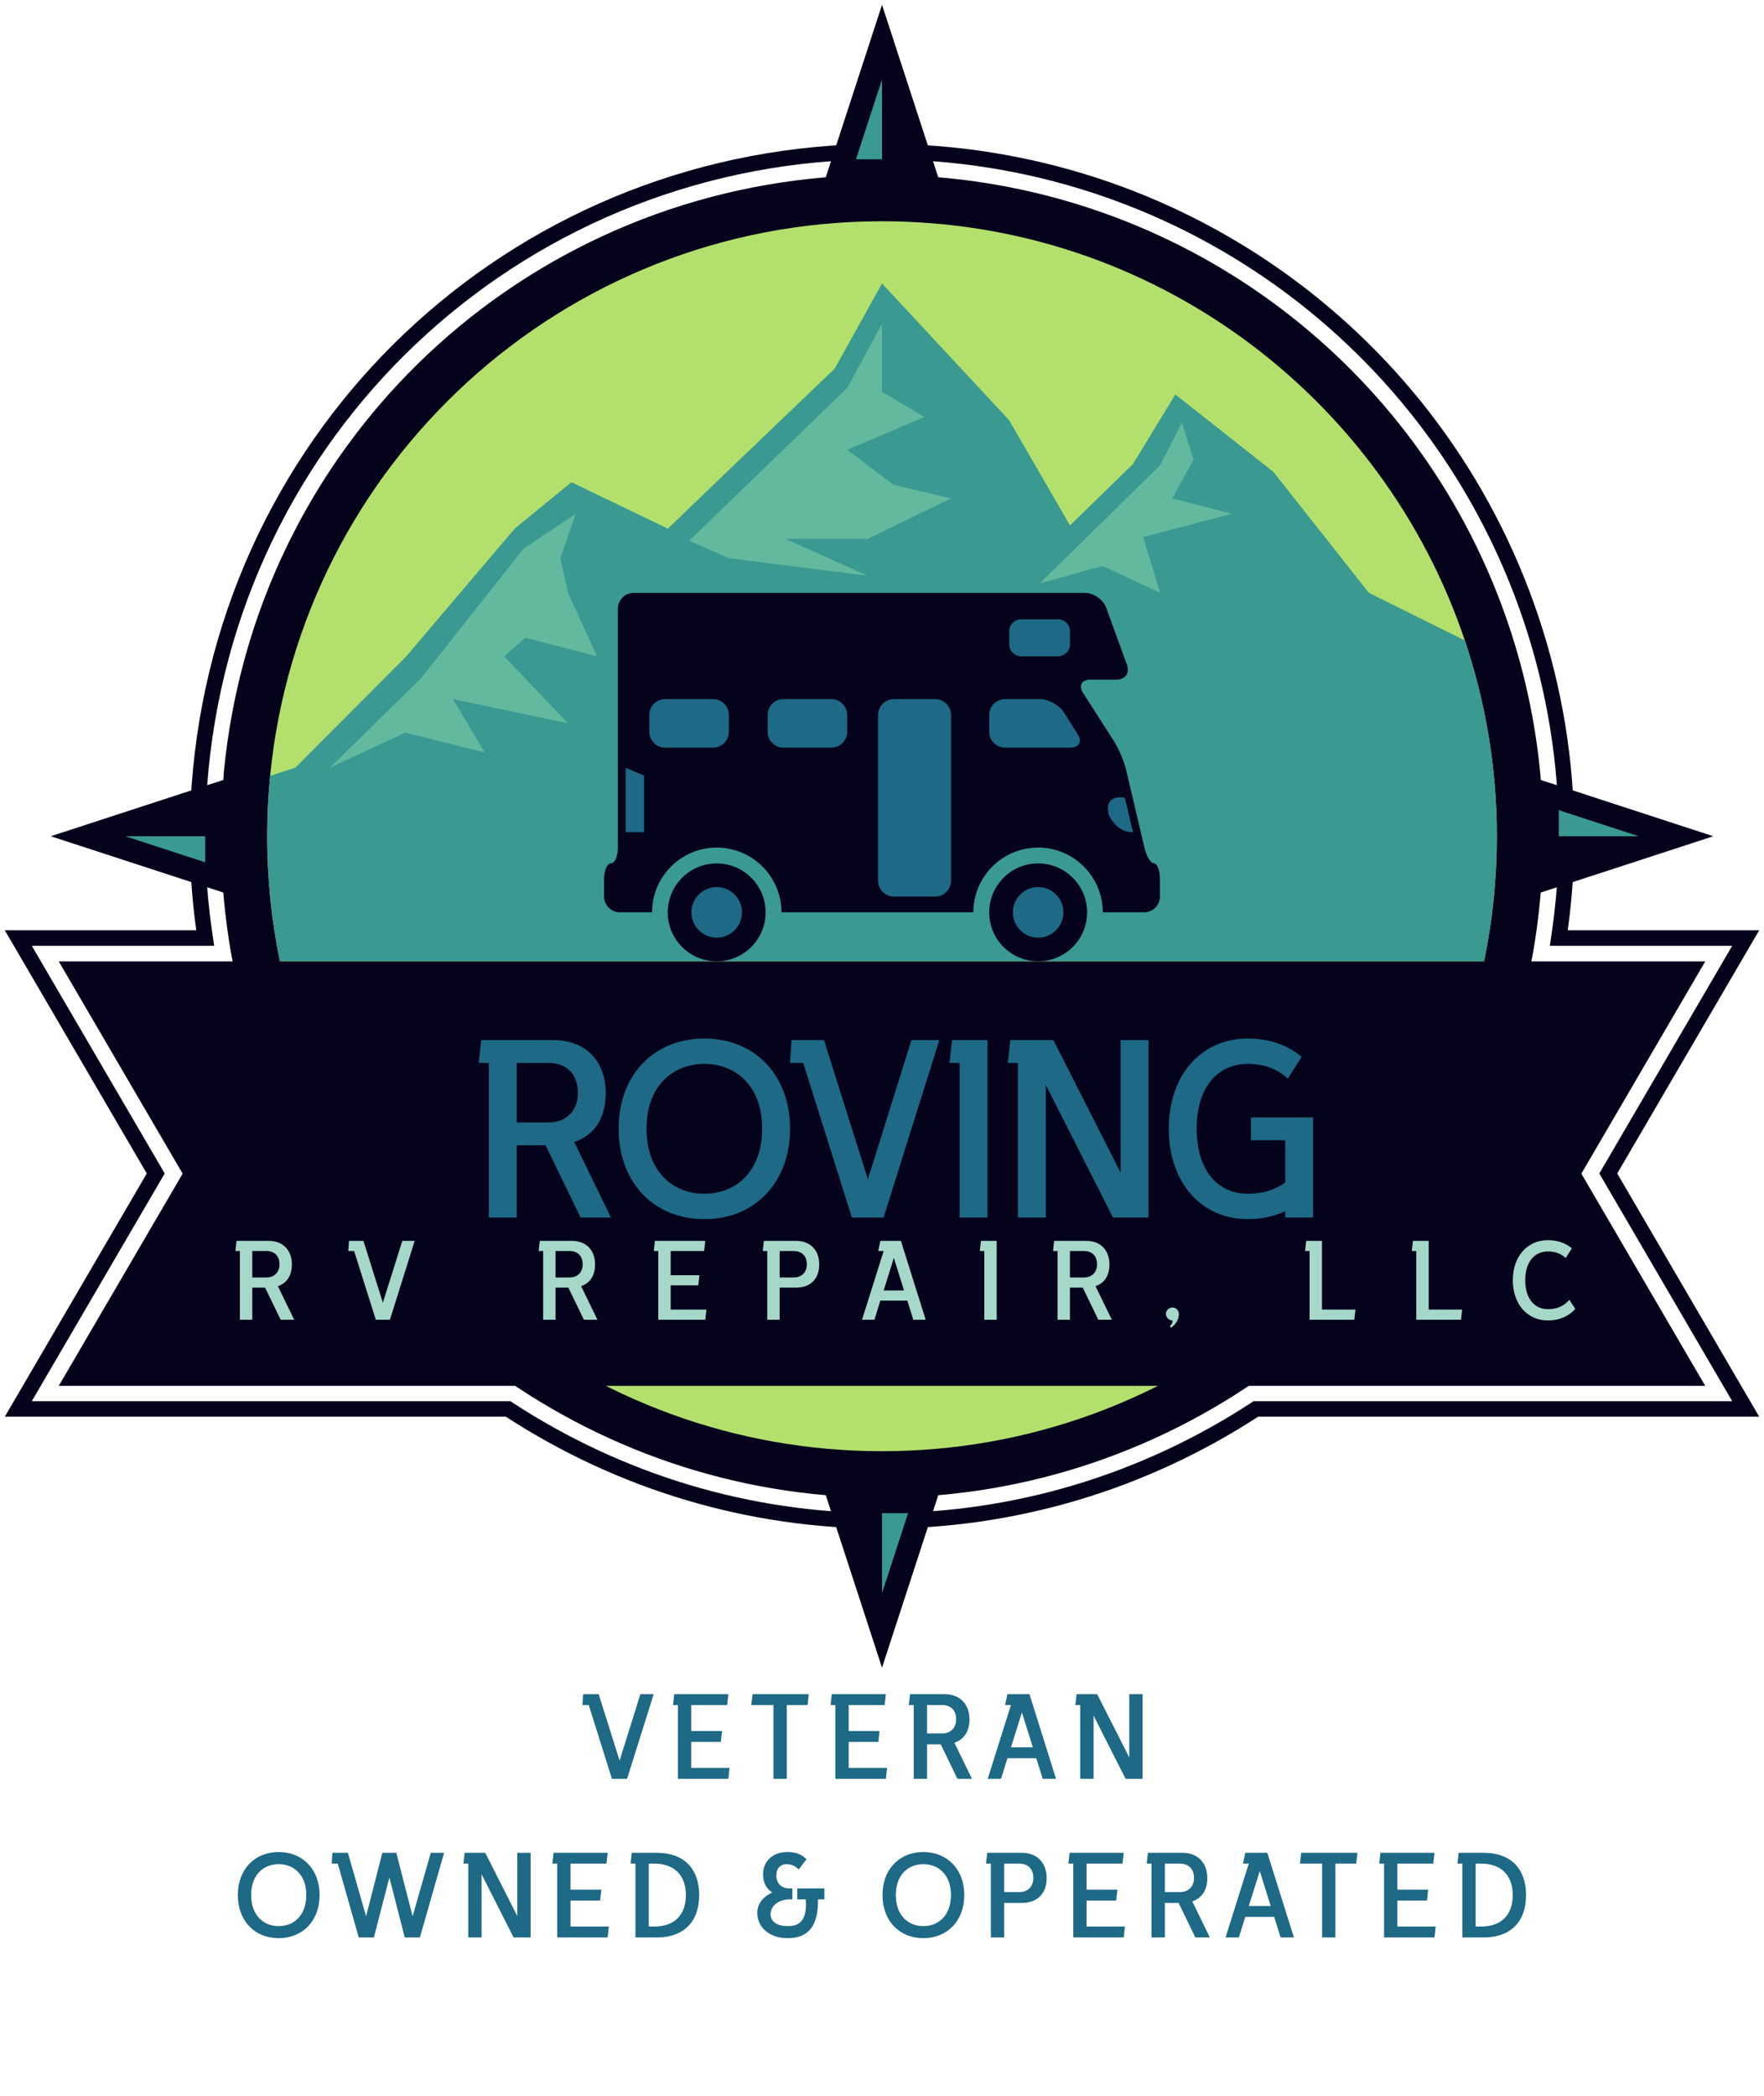 <?xml version="1.0" encoding="UTF-8" standalone="no" ?>
<!DOCTYPE svg PUBLIC "-//W3C//DTD SVG 1.1//EN" "http://www.w3.org/Graphics/SVG/1.1/DTD/svg11.dtd">
<svg xmlns="http://www.w3.org/2000/svg" xmlns:xlink="http://www.w3.org/1999/xlink" version="1.1" width="1683.47" height="2000" viewBox="0 0 1683.47 2000" xml:space="preserve">
<desc>Created with Fabric.js 5.3.0</desc>
<defs>
</defs>
<g transform="matrix(1 0 0 1 841.735 1000)" id="background-logo"  >
<rect style="stroke: none; stroke-width: 0; stroke-dasharray: none; stroke-linecap: butt; stroke-dashoffset: 0; stroke-linejoin: miter; stroke-miterlimit: 4; fill: rgb(255,255,255); fill-opacity: 0; fill-rule: nonzero; opacity: 1;"  paint-order="stroke"  x="-2184.232" y="-1747.385" rx="0" ry="0" width="4368.463" height="3494.771" />
</g>
<g transform="matrix(8.646 0 0 8.646 841.735 797.926)" id="logo-logo"  >
<g style=""  paint-order="stroke"   >
		<g transform="matrix(0.971 0 0 0.971 0 -0.001)"  >
<path style="stroke: none; stroke-width: 1; stroke-dasharray: none; stroke-linecap: butt; stroke-dashoffset: 0; stroke-linejoin: miter; stroke-miterlimit: 4; fill: rgb(5,3,28); fill-rule: nonzero; opacity: 1;"  paint-order="stroke"  transform=" translate(-162.5, -129.999)" d="M 162.502 208.694 C 147.332 208.694 132.551 204.296 119.734 195.971 L 62.784 195.971 L 78.922 168.33 L 62.784 140.691 L 84.546 140.691 C 84.055 137.121 83.806 133.529 83.806 130 C 83.806 127.481 83.933 124.892 84.185 122.304 C 88.115 81.828 121.783 51.304 162.502 51.304 C 196.353 51.304 226.333 72.867 237.102 104.96 C 239.819 113.051 241.196 121.476 241.196 130 C 241.196 133.523 240.947 137.114 240.454 140.691 L 262.216 140.691 L 246.079 168.33 L 262.216 195.971 L 205.261 195.971 C 192.445 204.296 177.668 208.694 162.502 208.694 z M 65.852 194.211 L 120.259 194.211 L 120.478 194.355 C 133.057 202.584 147.588 206.934 162.502 206.934 C 177.41 206.934 191.94 202.584 204.518 194.355 L 204.735 194.211 L 259.148 194.211 L 244.041 168.33 L 259.148 142.451 L 238.415 142.451 L 238.567 141.439 C 239.144 137.616 239.437 133.767 239.437 130 C 239.437 121.667 238.09 113.431 235.435 105.521 C 224.905 74.145 195.597 53.064 162.502 53.064 C 122.694 53.064 89.778 82.904 85.937 122.475 C 85.69 125.006 85.565 127.538 85.565 130 C 85.565 133.775 85.857 137.624 86.433 141.439 L 86.585 142.451 L 65.852 142.451 L 80.961 168.33 L 65.852 194.211 z" stroke-linecap="round" />
</g>
		<g transform="matrix(0.971 0 0 0.971 0.002 0)"  >
<path style="stroke: none; stroke-width: 1; stroke-dasharray: none; stroke-linecap: butt; stroke-dashoffset: 0; stroke-linejoin: miter; stroke-miterlimit: 4; fill: rgb(5,3,28); fill-rule: nonzero; opacity: 1;"  paint-order="stroke"  transform=" translate(-162.502, -130)" d="M 257.002 130 L 237.398 123.607 C 236.891 117.654 235.678 111.781 233.765 106.08 C 224.161 77.459 198.562 57.612 168.894 55.101 L 162.502 35.5 L 156.109 55.104 C 120.134 58.098 91.234 86.123 87.688 122.646 C 87.657 122.965 87.646 123.284 87.618 123.604 L 68.002 130 L 87.619 136.396 C 87.872 139.384 88.28 142.355 88.884 145.279 C 95.618 177.883 123.351 202.084 156.109 204.896 L 162.502 224.5 L 168.895 204.896 C 201.643 202.083 229.375 177.882 236.115 145.28 C 236.721 142.356 237.129 139.385 237.383 136.397 L 257.002 130 z" stroke-linecap="round" />
</g>
		<g transform="matrix(0.971 0 0 0.971 -1.438 -79.117)"  >
<polygon style="stroke: none; stroke-width: 1; stroke-dasharray: none; stroke-linecap: butt; stroke-dashoffset: 0; stroke-linejoin: miter; stroke-miterlimit: 4; fill: rgb(58,153,144); fill-rule: nonzero; opacity: 1;"  paint-order="stroke"  points="-1.482,4.542 1.482,4.542 1.482,-4.542 " />
</g>
		<g transform="matrix(0.971 0 0 0.971 -79.116 1.439)"  >
<polygon style="stroke: none; stroke-width: 1; stroke-dasharray: none; stroke-linecap: butt; stroke-dashoffset: 0; stroke-linejoin: miter; stroke-miterlimit: 4; fill: rgb(58,153,144); fill-rule: nonzero; opacity: 1;"  paint-order="stroke"  points="4.543,1.481 4.543,-1.481 -4.543,-1.481 " />
</g>
		<g transform="matrix(0.971 0 0 0.971 1.441 79.118)"  >
<polygon style="stroke: none; stroke-width: 1; stroke-dasharray: none; stroke-linecap: butt; stroke-dashoffset: 0; stroke-linejoin: miter; stroke-miterlimit: 4; fill: rgb(58,153,144); fill-rule: nonzero; opacity: 1;"  paint-order="stroke"  points="1.481,-4.543 -1.481,-4.543 -1.481,4.543 " />
</g>
		<g transform="matrix(0.971 0 0 0.971 79.119 -1.44)"  >
<polygon style="stroke: none; stroke-width: 1; stroke-dasharray: none; stroke-linecap: butt; stroke-dashoffset: 0; stroke-linejoin: miter; stroke-miterlimit: 4; fill: rgb(58,153,144); fill-rule: nonzero; opacity: 1;"  paint-order="stroke"  points="-4.543,-1.482 -4.543,1.482 4.543,1.482 " />
</g>
		<g transform="matrix(0.971 0 0 0.971 0.001 -0.001)"  >
<path style="stroke: none; stroke-width: 1; stroke-dasharray: none; stroke-linecap: butt; stroke-dashoffset: 0; stroke-linejoin: miter; stroke-miterlimit: 4; fill: rgb(179,224,109); fill-rule: nonzero; opacity: 1;"  paint-order="stroke"  transform=" translate(-162.501, -129.999)" d="M 228.76 107.76 C 219.464 80.061 193.305 60.104 162.502 60.104 C 126.198 60.104 96.381 87.758 92.944 123.157 C 92.725 125.409 92.606 127.69 92.606 130 C 92.606 134.869 93.107 139.621 94.056 144.211 C 100.62 175.993 128.759 199.894 162.502 199.894 C 196.208 199.894 224.373 175.993 230.944 144.211 C 231.894 139.621 232.396 134.869 232.396 130 C 232.396 122.221 231.104 114.749 228.76 107.76 z" stroke-linecap="round" />
</g>
		<g transform="matrix(0.971 0 0 0.971 0.001 -23.609)"  >
<path style="stroke: none; stroke-width: 1; stroke-dasharray: none; stroke-linecap: butt; stroke-dashoffset: 0; stroke-linejoin: miter; stroke-miterlimit: 4; fill: rgb(58,153,144); fill-rule: nonzero; opacity: 1;"  paint-order="stroke"  transform=" translate(-162.501, -105.697)" d="M 232.396 130 C 232.396 122.221 231.104 114.749 228.76 107.76 L 217.847 102.348 L 206.993 88.599 L 195.844 79.798 L 191.022 87.719 L 183.868 94.681 L 176.954 82.732 L 162.502 67.184 L 157.12 76.864 L 145.101 88.373 L 138.154 95.053 L 127.196 89.772 L 120.743 95.053 L 108.422 109.563 L 95.807 122.217 L 92.944 123.157 C 92.725 125.409 92.606 127.69 92.606 130 C 92.606 134.869 93.107 139.621 94.056 144.211 L 230.944 144.211 C 231.894 139.621 232.396 134.869 232.396 130 z" stroke-linecap="round" />
</g>
		<g transform="matrix(0.971 0 0 0.971 -6.837 -42.642)"  >
<polygon style="stroke: none; stroke-width: 1; stroke-dasharray: none; stroke-linecap: butt; stroke-dashoffset: 0; stroke-linejoin: miter; stroke-miterlimit: 4; fill: rgb(99,185,158); fill-rule: nonzero; opacity: 1;"  paint-order="stroke"  points="7.04,-14.302 3.084,-7.041 -14.882,10.341 -10.361,12.322 5.39,14.302 -3.92,10.121 5.39,10.121 14.882,5.526 8.332,3.96 3.084,0 11.853,-3.74 7.04,-6.6 " />
</g>
		<g transform="matrix(0.971 0 0 0.971 -46.194 -21.575)"  >
<polygon style="stroke: none; stroke-width: 1; stroke-dasharray: none; stroke-linecap: butt; stroke-dashoffset: 0; stroke-linejoin: miter; stroke-miterlimit: 4; fill: rgb(99,185,158); fill-rule: nonzero; opacity: 1;"  paint-order="stroke"  points="12.761,-14.425 6.82,-10.465 -4.841,4.277 -15.182,14.425 -6.601,10.437 2.42,12.706 -1.21,6.629 11.881,9.387 4.62,1.772 7.041,-0.335 15.182,1.772 11.881,-5.444 11.001,-9.365 " />
</g>
		<g transform="matrix(0.971 0 0 0.971 28.031 -36.249)"  >
<polygon style="stroke: none; stroke-width: 1; stroke-dasharray: none; stroke-linecap: butt; stroke-dashoffset: 0; stroke-linejoin: miter; stroke-miterlimit: 4; fill: rgb(99,185,158); fill-rule: nonzero; opacity: 1;"  paint-order="stroke"  points="5.224,-9.661 2.741,-4.821 -10.943,8.601 -3.787,6.62 2.741,9.661 0.823,3.32 10.943,0.68 4.123,-1.055 6.543,-5.481 " />
</g>
		<g transform="matrix(0.971 0 0 0.971 -18.247 8.402)"  >
<circle style="stroke: none; stroke-width: 1; stroke-dasharray: none; stroke-linecap: butt; stroke-dashoffset: 0; stroke-linejoin: miter; stroke-miterlimit: 4; fill: rgb(5,3,28); fill-rule: nonzero; opacity: 1;"  paint-order="stroke"  cx="0" cy="0" r="5.562" />
</g>
		<g transform="matrix(0.971 0 0 0.971 17.237 8.402)"  >
<path style="stroke: none; stroke-width: 1; stroke-dasharray: none; stroke-linecap: butt; stroke-dashoffset: 0; stroke-linejoin: miter; stroke-miterlimit: 4; fill: rgb(5,3,28); fill-rule: nonzero; opacity: 1;"  paint-order="stroke"  transform=" translate(-180.243, -138.648)" d="M 185.808 138.648 C 185.808 141.723 183.312 144.211 180.243 144.211 C 177.169 144.211 174.679 141.723 174.679 138.648 C 174.679 135.575 177.169 133.086 180.243 133.086 C 183.312 133.086 185.808 135.575 185.808 138.648 z" stroke-linecap="round" />
</g>
		<g transform="matrix(0.971 0 0 0.971 -18.247 8.401)"  >
<path style="stroke: none; stroke-width: 1; stroke-dasharray: none; stroke-linecap: butt; stroke-dashoffset: 0; stroke-linejoin: miter; stroke-miterlimit: 4; fill: rgb(30,105,133); fill-rule: nonzero; opacity: 1;"  paint-order="stroke"  transform=" translate(-143.717, -138.648)" d="M 143.717 141.522 C 142.132 141.522 140.843 140.233 140.843 138.648 C 140.843 137.064 142.132 135.773 143.717 135.773 C 145.302 135.773 146.591 137.064 146.591 138.648 C 146.591 140.233 145.302 141.522 143.717 141.522 z" stroke-linecap="round" />
</g>
		<g transform="matrix(0.971 0 0 0.971 17.236 8.401)"  >
<path style="stroke: none; stroke-width: 1; stroke-dasharray: none; stroke-linecap: butt; stroke-dashoffset: 0; stroke-linejoin: miter; stroke-miterlimit: 4; fill: rgb(30,105,133); fill-rule: nonzero; opacity: 1;"  paint-order="stroke"  transform=" translate(-180.243, -138.648)" d="M 180.243 141.522 C 178.658 141.522 177.368 140.233 177.368 138.648 C 177.368 137.064 178.658 135.773 180.243 135.773 C 181.827 135.773 183.117 137.064 183.117 138.648 C 183.117 140.233 181.827 141.522 180.243 141.522 z" stroke-linecap="round" />
</g>
		<g transform="matrix(0.971 0 0 0.971 0.001 -9.231)"  >
<path style="stroke: none; stroke-width: 1; stroke-dasharray: none; stroke-linecap: butt; stroke-dashoffset: 0; stroke-linejoin: miter; stroke-miterlimit: 4; fill: rgb(5,3,28); fill-rule: nonzero; opacity: 1;"  paint-order="stroke"  transform=" translate(-162.501, -120.498)" d="M 187.599 138.648 C 187.599 134.593 184.298 131.293 180.243 131.293 C 176.187 131.293 172.886 134.593 172.886 138.648 L 151.072 138.648 C 151.072 134.593 147.773 131.293 143.717 131.293 C 139.66 131.293 136.361 134.593 136.361 138.648 L 132.699 138.648 C 131.712 138.648 130.906 137.842 130.906 136.855 L 130.906 134.877 C 130.906 133.893 131.26 133.086 131.689 133.086 C 132.123 133.086 132.476 132.279 132.476 131.293 L 132.476 104.141 C 132.476 103.154 133.281 102.348 134.269 102.348 L 185.582 102.348 C 186.567 102.348 187.649 103.106 187.986 104.033 L 190.347 110.522 C 190.684 111.449 190.152 112.206 189.167 112.206 L 186.182 112.206 C 185.195 112.206 184.823 112.886 185.354 113.717 L 188.874 119.213 C 189.405 120.042 190.025 121.508 190.251 122.467 L 192.341 131.341 C 192.567 132.3 193.056 133.086 193.425 133.086 C 193.795 133.086 194.096 133.893 194.096 134.877 L 194.096 136.855 C 194.096 137.842 193.29 138.648 192.305 138.648 L 187.599 138.648 z" stroke-linecap="round" />
</g>
		<g transform="matrix(0.971 0 0 0.971 16.834 -12.456)"  >
<path style="stroke: none; stroke-width: 1; stroke-dasharray: none; stroke-linecap: butt; stroke-dashoffset: 0; stroke-linejoin: miter; stroke-miterlimit: 4; fill: rgb(30,105,133); fill-rule: nonzero; opacity: 1;"  paint-order="stroke"  transform=" translate(-179.828, -117.178)" d="M 183.902 119.936 C 184.89 119.936 185.266 119.254 184.739 118.42 L 183.177 115.938 C 182.651 115.104 181.413 114.421 180.429 114.421 L 176.474 114.421 C 175.486 114.421 174.679 115.229 174.679 116.214 L 174.679 118.145 C 174.679 119.129 175.486 119.936 176.474 119.936 L 183.902 119.936 z" stroke-linecap="round" />
</g>
		<g transform="matrix(0.971 0 0 0.971 -8.233 -12.456)"  >
<path style="stroke: none; stroke-width: 1; stroke-dasharray: none; stroke-linecap: butt; stroke-dashoffset: 0; stroke-linejoin: miter; stroke-miterlimit: 4; fill: rgb(30,105,133); fill-rule: nonzero; opacity: 1;"  paint-order="stroke"  transform=" translate(-154.025, -117.178)" d="M 149.505 118.145 C 149.505 119.129 150.311 119.936 151.296 119.936 L 156.754 119.936 C 157.738 119.936 158.546 119.129 158.546 118.145 L 158.546 116.214 C 158.546 115.229 157.738 114.421 156.754 114.421 L 151.296 114.421 C 150.311 114.421 149.505 115.229 149.505 116.214 L 149.505 118.145 z" stroke-linecap="round" />
</g>
		<g transform="matrix(0.971 0 0 0.971 -21.295 -12.456)"  >
<path style="stroke: none; stroke-width: 1; stroke-dasharray: none; stroke-linecap: butt; stroke-dashoffset: 0; stroke-linejoin: miter; stroke-miterlimit: 4; fill: rgb(30,105,133); fill-rule: nonzero; opacity: 1;"  paint-order="stroke"  transform=" translate(-140.58, -117.178)" d="M 136.06 118.145 C 136.06 119.129 136.865 119.936 137.853 119.936 L 143.308 119.936 C 144.295 119.936 145.101 119.129 145.101 118.145 L 145.101 116.214 C 145.101 115.229 144.295 114.421 143.308 114.421 L 137.853 114.421 C 136.865 114.421 136.06 115.229 136.06 116.214 L 136.06 118.145 z" stroke-linecap="round" />
</g>
		<g transform="matrix(0.971 0 0 0.971 3.593 -4.237)"  >
<path style="stroke: none; stroke-width: 1; stroke-dasharray: none; stroke-linecap: butt; stroke-dashoffset: 0; stroke-linejoin: miter; stroke-miterlimit: 4; fill: rgb(30,105,133); fill-rule: nonzero; opacity: 1;"  paint-order="stroke"  transform=" translate(-166.198, -125.638)" d="M 170.344 135.064 C 170.344 136.049 169.537 136.855 168.551 136.855 L 163.846 136.855 C 162.859 136.855 162.053 136.049 162.053 135.064 L 162.053 116.214 C 162.053 115.229 162.859 114.421 163.846 114.421 L 168.551 114.421 C 169.537 114.421 170.344 115.229 170.344 116.214 L 170.344 135.064 z" stroke-linecap="round" />
</g>
		<g transform="matrix(0.971 0 0 0.971 17.4 -21.901)"  >
<path style="stroke: none; stroke-width: 1; stroke-dasharray: none; stroke-linecap: butt; stroke-dashoffset: 0; stroke-linejoin: miter; stroke-miterlimit: 4; fill: rgb(30,105,133); fill-rule: nonzero; opacity: 1;"  paint-order="stroke"  transform=" translate(-180.411, -107.456)" d="M 176.954 108.193 C 176.954 108.947 177.571 109.563 178.326 109.563 L 182.496 109.563 C 183.249 109.563 183.868 108.947 183.868 108.193 L 183.868 106.72 C 183.868 105.965 183.249 105.348 182.496 105.348 L 178.326 105.348 C 177.571 105.348 176.954 105.965 176.954 106.72 L 176.954 108.193 z" stroke-linecap="round" />
</g>
		<g transform="matrix(0.971 0 0 0.971 26.326 -2.371)"  >
<path style="stroke: none; stroke-width: 1; stroke-dasharray: none; stroke-linecap: butt; stroke-dashoffset: 0; stroke-linejoin: miter; stroke-miterlimit: 4; fill: rgb(30,105,133); fill-rule: nonzero; opacity: 1;"  paint-order="stroke"  transform=" translate(-189.599, -127.559)" d="M 191.022 129.538 L 190.101 125.639 C 190.101 125.639 187.672 125.044 188.271 127.59 C 188.271 127.59 189.138 129.617 191.022 129.538 z" stroke-linecap="round" />
</g>
		<g transform="matrix(0.971 0 0 0.971 -27.282 -4.004)"  >
<polygon style="stroke: none; stroke-width: 1; stroke-dasharray: none; stroke-linecap: butt; stroke-dashoffset: 0; stroke-linejoin: miter; stroke-miterlimit: 4; fill: rgb(30,105,133); fill-rule: nonzero; opacity: 1;"  paint-order="stroke"  points="1.046,3.662 -1.046,3.662 -1.046,-3.662 1.046,-2.767 " />
</g>
		<g transform="matrix(0.971 0 0 0.971 0 37.237)"  >
<polygon style="stroke: none; stroke-width: 1; stroke-dasharray: none; stroke-linecap: butt; stroke-dashoffset: 0; stroke-linejoin: miter; stroke-miterlimit: 4; fill: rgb(5,3,28); fill-rule: nonzero; opacity: 1;"  paint-order="stroke"  points="93.583,24.12 -93.583,24.12 -79.502,-0 -93.583,-24.12 93.583,-24.12 79.502,-0 " />
</g>
</g>
</g>
<g transform="matrix(6.721 0 0 6.721 864.017 1225.141)" id="tagline-ec66d267-74bb-4034-ae57-bfe43d2b854e-logo"  >
<g style=""  paint-order="stroke"   >
		<g transform="matrix(1 0 0 1 0 0)" id="tagline-ec66d267-74bb-4034-ae57-bfe43d2b854e-logo-path-0"  >
<path style="stroke: rgb(255,255,255); stroke-width: 0; stroke-dasharray: none; stroke-linecap: butt; stroke-dashoffset: 0; stroke-linejoin: miter; stroke-miterlimit: 4; fill: rgb(165,216,200); fill-rule: nonzero; opacity: 1;"  paint-order="stroke"  transform=" translate(-95.77, 5.08)" d="M 1.28 -9.76 L 1.28 0 L 3.04 0 L 3.04 -4.56 L 4.86 -4.56 L 7.07 0 L 8.99 0 L 6.67 -4.77 C 7.92 -5.18 8.66 -6.26 8.66 -7.86 C 8.66 -9.86 7.41 -11.2 5.36 -11.2 L 0.8 -11.2 L 0.64 -9.76 Z M 3.04 -6 L 3.04 -9.76 L 5.02 -9.76 C 6.18 -9.76 6.9 -9.07 6.9 -7.87 C 6.9 -6.75 6.19 -6 5.02 -6 Z M 20.58 0 L 22.58 0 L 26.1 -11.2 L 24.34 -11.2 L 21.58 -2.42 L 18.82 -11.2 L 16.77 -11.2 L 16.67 -9.76 L 17.5 -9.76 Z M 44.34 -9.76 L 44.34 0 L 46.1 0 L 46.1 -4.56 L 47.92 -4.56 L 50.13 0 L 52.05 0 L 49.73 -4.77 C 50.98 -5.18 51.71 -6.26 51.71 -7.86 C 51.71 -9.86 50.46 -11.2 48.42 -11.2 L 43.86 -11.2 L 43.7 -9.76 Z M 46.1 -6 L 46.1 -9.76 L 48.08 -9.76 C 49.23 -9.76 49.95 -9.07 49.95 -7.87 C 49.95 -6.75 49.25 -6 48.08 -6 Z M 60.69 0 L 67.36 0 L 67.52 -1.44 L 62.45 -1.44 L 62.45 -4.88 L 66.37 -4.88 L 66.53 -6.32 L 62.45 -6.32 L 62.45 -9.76 L 67.2 -9.76 L 67.36 -11.2 L 60.21 -11.2 L 60.05 -9.76 L 60.69 -9.76 Z M 80.24 -11.2 L 75.68 -11.2 L 75.52 -9.76 L 76.16 -9.76 L 76.16 0 L 77.92 0 L 77.92 -4.56 L 80.24 -4.56 C 82.26 -4.56 83.54 -5.76 83.54 -7.86 C 83.54 -9.86 82.29 -11.2 80.24 -11.2 Z M 77.92 -6 L 77.92 -9.76 L 79.9 -9.76 C 81.06 -9.76 81.78 -9.07 81.78 -7.87 C 81.78 -6.75 81.07 -6 79.9 -6 Z M 96.9 0 L 98.66 0 L 95.14 -11.2 L 92.22 -11.2 L 91.92 -9.76 L 92.69 -9.76 L 89.62 0 L 91.38 0 L 92.22 -2.72 L 96.05 -2.72 Z M 92.69 -4.16 L 94.14 -8.78 L 95.58 -4.16 Z M 106.98 0 L 108.74 0 L 108.74 -11.2 L 106.5 -11.2 L 106.34 -9.76 L 106.98 -9.76 Z M 117.38 -9.76 L 117.38 0 L 119.14 0 L 119.14 -4.56 L 120.96 -4.56 L 123.17 0 L 125.09 0 L 122.77 -4.77 C 124.02 -5.18 124.75 -6.26 124.75 -7.86 C 124.75 -9.86 123.5 -11.2 121.46 -11.2 L 116.9 -11.2 L 116.74 -9.76 Z M 119.14 -6 L 119.14 -9.76 L 121.12 -9.76 C 122.27 -9.76 122.99 -9.07 122.99 -7.87 C 122.99 -6.75 122.29 -6 121.12 -6 Z M 133.7 0.1 C 133.2 0.1 132.77 -0.34 132.77 -0.83 C 132.77 -1.33 133.2 -1.74 133.7 -1.74 C 134.19 -1.74 134.61 -1.33 134.61 -0.82 C 134.61 -0.08 134.22 0.62 133.49 1.14 L 133.34 0.88 C 133.57 0.69 133.73 0.43 133.7 0.1 Z M 153.17 0 L 159.52 0 L 159.68 -1.44 L 154.93 -1.44 L 154.93 -11.2 L 152.69 -11.2 L 152.53 -9.76 L 153.17 -9.76 Z M 168.32 0 L 174.67 0 L 174.83 -1.44 L 170.08 -1.44 L 170.08 -11.2 L 167.84 -11.2 L 167.68 -9.76 L 168.32 -9.76 Z M 190.9 -1.54 L 190.05 -2.83 C 189.26 -1.9 188.24 -1.5 187.01 -1.5 C 185.2 -1.5 183.79 -2.88 183.79 -5.62 C 183.79 -8.32 185.2 -9.7 187.01 -9.7 C 188.02 -9.7 188.88 -9.39 189.54 -8.77 L 190.42 -10.14 C 189.54 -10.88 188.38 -11.3 187.01 -11.3 C 184.1 -11.3 182.03 -9.01 182.03 -5.62 C 182.03 -2.19 184.1 0.1 187.01 0.1 C 188.64 0.1 189.98 -0.5 190.9 -1.54 Z" stroke-linecap="round" />
</g>
</g>
</g>
<g transform="matrix(6.721 0 0 6.721 841.677 1808.274)" id="tagline-c279d801-40e4-4bf5-8812-b2d08115e8e4-logo"  >
<g style=""  paint-order="stroke"   >
		<g transform="matrix(1 0 0 1 -2.761 -22.518)" id="tagline-c279d801-40e4-4bf5-8812-b2d08115e8e4-logo-path-0"  >
<path style="stroke: rgb(255,255,255); stroke-width: 0; stroke-dasharray: none; stroke-linecap: butt; stroke-dashoffset: 0; stroke-linejoin: miter; stroke-miterlimit: 4; fill: rgb(30,105,133); fill-rule: nonzero; opacity: 1;"  paint-order="stroke"  transform=" translate(-40.11, 6.01)" d="M 4.53 0 L 6.68 0 L 10.46 -12.02 L 8.57 -12.02 L 5.62 -2.59 L 2.65 -12.02 L 0.45 -12.02 L 0.34 -10.48 L 1.24 -10.48 Z M 13.9 0 L 21.06 0 L 21.23 -1.55 L 15.79 -1.55 L 15.79 -5.24 L 19.99 -5.24 L 20.17 -6.79 L 15.79 -6.79 L 15.79 -10.48 L 20.89 -10.48 L 21.06 -12.02 L 13.38 -12.02 L 13.21 -10.48 L 13.9 -10.48 Z M 27.47 0 L 29.36 0 L 29.36 -10.48 L 32.31 -10.48 L 32.48 -12.02 L 24.5 -12.02 L 24.32 -10.48 L 27.47 -10.48 Z M 36.26 0 L 43.43 0 L 43.6 -1.55 L 38.15 -1.55 L 38.15 -5.24 L 42.36 -5.24 L 42.53 -6.79 L 38.15 -6.79 L 38.15 -10.48 L 43.25 -10.48 L 43.43 -12.02 L 35.75 -12.02 L 35.58 -10.48 L 36.26 -10.48 Z M 47.38 -10.48 L 47.38 0 L 49.27 0 L 49.27 -4.9 L 51.22 -4.9 L 53.59 0 L 55.66 0 L 53.16 -5.12 C 54.5 -5.57 55.3 -6.72 55.3 -8.43 C 55.3 -10.58 53.96 -12.02 51.76 -12.02 L 46.86 -12.02 L 46.69 -10.48 Z M 49.27 -6.44 L 49.27 -10.48 L 51.4 -10.48 C 52.63 -10.48 53.41 -9.74 53.41 -8.45 C 53.41 -7.25 52.65 -6.44 51.4 -6.44 Z M 65.7 0 L 67.59 0 L 63.82 -12.02 L 60.69 -12.02 L 60.36 -10.48 L 61.19 -10.48 L 57.89 0 L 59.78 0 L 60.69 -2.92 L 64.79 -2.92 Z M 61.19 -4.47 L 62.75 -9.43 L 64.3 -4.47 Z M 71.03 0 L 72.92 0 L 72.92 -8.98 L 77.47 0 L 79.88 0 L 79.88 -12.02 L 77.99 -12.02 L 77.99 -3.04 L 73.43 -12.02 L 70.51 -12.02 L 70.34 -10.48 L 71.03 -10.48 Z" stroke-linecap="round" />
</g>
		<g transform="matrix(1 0 0 1 0 -0.001)" id="tagline-c279d801-40e4-4bf5-8812-b2d08115e8e4-logo-path-1"  >
<path style="stroke: rgb(255,255,255); stroke-width: 0; stroke-dasharray: none; stroke-linecap: butt; stroke-dashoffset: 0; stroke-linejoin: miter; stroke-miterlimit: 4; fill: rgb(30,105,133); fill-rule: nonzero; opacity: 1;"  paint-order="stroke"  transform=" translate(-92.15, 6.015)" d="M 6.49 0.1 C 9.89 0.1 12.3 -2.35 12.3 -6.03 C 12.3 -9.67 9.89 -12.13 6.49 -12.13 C 3.09 -12.13 0.69 -9.67 0.69 -6.03 C 0.69 -2.35 3.09 0.1 6.49 0.1 Z M 2.58 -6.03 C 2.58 -8.93 4.38 -10.41 6.49 -10.41 C 8.61 -10.41 10.41 -8.93 10.41 -6.03 C 10.41 -3.09 8.61 -1.61 6.49 -1.61 C 4.38 -1.61 2.58 -3.09 2.58 -6.03 Z M 17.86 0 L 20.01 0 L 22.21 -8.52 L 24.39 0 L 26.54 0 L 29.98 -12.02 L 28.09 -12.02 L 25.51 -3.01 L 23.19 -12.02 L 21.21 -12.02 L 18.9 -3.01 L 16.32 -12.02 L 14.12 -12.02 L 14.02 -10.48 L 14.88 -10.48 Z M 33.41 0 L 35.3 0 L 35.3 -8.98 L 39.85 0 L 42.26 0 L 42.26 -12.02 L 40.37 -12.02 L 40.37 -3.04 L 35.82 -12.02 L 32.9 -12.02 L 32.72 -10.48 L 33.41 -10.48 Z M 46.04 0 L 53.2 0 L 53.37 -1.55 L 47.93 -1.55 L 47.93 -5.24 L 52.13 -5.24 L 52.31 -6.79 L 47.93 -6.79 L 47.93 -10.48 L 53.03 -10.48 L 53.2 -12.02 L 45.52 -12.02 L 45.35 -10.48 L 46.04 -10.48 Z M 57.15 0 L 60.19 0 C 63.92 0 66.2 -2.15 66.2 -6.01 C 66.2 -9.74 64.06 -12.02 60.19 -12.02 L 56.63 -12.02 L 56.46 -10.48 L 57.15 -10.48 Z M 59.04 -1.55 L 59.04 -10.48 L 59.85 -10.48 C 62.61 -10.48 64.31 -8.88 64.31 -6.01 C 64.31 -3.25 62.72 -1.55 59.85 -1.55 Z M 78.76 0.1 C 81.82 0.1 83.12 -1.77 83.07 -5.41 L 83.98 -5.41 L 83.98 -6.96 L 80.12 -6.96 L 80.12 -5.41 L 81.34 -5.41 C 81.61 -1.84 79.88 -1.61 78.71 -1.61 C 77.4 -1.61 76.34 -2.18 76.34 -3.28 C 76.34 -4.53 77.51 -5.41 79.07 -5.41 L 79.43 -5.41 L 79.43 -6.96 L 79.07 -6.96 C 77.78 -6.96 77.16 -7.75 77.16 -8.78 C 77.16 -10.03 77.99 -10.41 78.57 -10.41 C 79.41 -10.41 79.93 -10.05 80.34 -9.65 L 81.44 -11.11 C 80.8 -11.72 80.07 -12.13 78.73 -12.13 C 76.49 -12.13 75.27 -10.67 75.27 -9 C 75.27 -7.82 75.68 -6.97 76.58 -6.39 C 75.44 -5.87 74.45 -4.93 74.45 -3.5 C 74.45 -1.41 76.2 0.1 78.76 0.1 Z M 98.03 0.1 C 101.43 0.1 103.84 -2.35 103.84 -6.03 C 103.84 -9.67 101.43 -12.13 98.03 -12.13 C 94.63 -12.13 92.23 -9.67 92.23 -6.03 C 92.23 -2.35 94.63 0.1 98.03 0.1 Z M 94.12 -6.03 C 94.12 -8.93 95.92 -10.41 98.03 -10.41 C 100.15 -10.41 101.95 -8.93 101.95 -6.03 C 101.95 -3.09 100.15 -1.61 98.03 -1.61 C 95.92 -1.61 94.12 -3.09 94.12 -6.03 Z M 112 -12.02 L 107.1 -12.02 L 106.93 -10.48 L 107.62 -10.48 L 107.62 0 L 109.51 0 L 109.51 -4.9 L 112 -4.9 C 114.16 -4.9 115.54 -6.18 115.54 -8.43 C 115.54 -10.58 114.2 -12.02 112 -12.02 Z M 109.51 -6.44 L 109.51 -10.48 L 111.64 -10.48 C 112.87 -10.48 113.65 -9.74 113.65 -8.45 C 113.65 -7.25 112.89 -6.44 111.64 -6.44 Z M 119.32 0 L 126.48 0 L 126.65 -1.55 L 121.21 -1.55 L 121.21 -5.24 L 125.41 -5.24 L 125.59 -6.79 L 121.21 -6.79 L 121.21 -10.48 L 126.31 -10.48 L 126.48 -12.02 L 118.8 -12.02 L 118.63 -10.48 L 119.32 -10.48 Z M 130.43 -10.48 L 130.43 0 L 132.32 0 L 132.32 -4.9 L 134.28 -4.9 L 136.65 0 L 138.71 0 L 136.22 -5.12 C 137.56 -5.57 138.35 -6.72 138.35 -8.43 C 138.35 -10.58 137.01 -12.02 134.81 -12.02 L 129.91 -12.02 L 129.74 -10.48 Z M 132.32 -6.44 L 132.32 -10.48 L 134.45 -10.48 C 135.69 -10.48 136.46 -9.74 136.46 -8.45 C 136.46 -7.25 135.7 -6.44 134.45 -6.44 Z M 148.76 0 L 150.65 0 L 146.87 -12.02 L 143.74 -12.02 L 143.42 -10.48 L 144.24 -10.48 L 140.94 0 L 142.83 0 L 143.74 -2.92 L 147.85 -2.92 Z M 144.24 -4.47 L 145.8 -9.43 L 147.35 -4.47 Z M 154.65 0 L 156.54 0 L 156.54 -10.48 L 159.49 -10.48 L 159.67 -12.02 L 151.68 -12.02 L 151.51 -10.48 L 154.65 -10.48 Z M 163.45 0 L 170.61 0 L 170.78 -1.55 L 165.34 -1.55 L 165.34 -5.24 L 169.54 -5.24 L 169.72 -6.79 L 165.34 -6.79 L 165.34 -10.48 L 170.44 -10.48 L 170.61 -12.02 L 162.93 -12.02 L 162.76 -10.48 L 163.45 -10.48 Z M 174.56 0 L 177.6 0 C 181.33 0 183.61 -2.15 183.61 -6.01 C 183.61 -9.74 181.47 -12.02 177.6 -12.02 L 174.04 -12.02 L 173.87 -10.48 L 174.56 -10.48 Z M 176.45 -1.55 L 176.45 -10.48 L 177.26 -10.48 C 180.02 -10.48 181.72 -8.88 181.72 -6.01 C 181.72 -3.25 180.13 -1.55 177.26 -1.55 Z" stroke-linecap="round" />
</g>
		<g transform="matrix(1 0 0 1 0.009 28.528)" id="tagline-c279d801-40e4-4bf5-8812-b2d08115e8e4-logo-path-2"  >
<path style="stroke: rgb(255,255,255); stroke-width: 0; stroke-dasharray: none; stroke-linecap: butt; stroke-dashoffset: 0; stroke-linejoin: miter; stroke-miterlimit: 4; fill: rgb(30,105,133); fill-rule: nonzero; opacity: 1;"  paint-order="stroke"  transform=" translate(0, 0)" d="" stroke-linecap="round" />
</g>
</g>
</g>
<g transform="matrix(6.721 0 0 6.721 841.553 1056.945)" id="tagline-17aadf0d-1685-4eb8-bf50-b170fa068364-logo"  >
<g style=""  paint-order="stroke"   >
		<g transform="matrix(1 0 0 1 0 -2.842171e-14)" id="tagline-17aadf0d-1685-4eb8-bf50-b170fa068364-logo-path-0"  >
<filter id="SVGID_450" y="-31.7%" height="163.401%" x="-21.688%" width="143.376%" >
	<feGaussianBlur in="SourceAlpha" stdDeviation="0"></feGaussianBlur>
	<feOffset dx="2" dy="3" result="oBlur" ></feOffset>
	<feFlood flood-color="rgb(99,185,158)" flood-opacity="1"/>
	<feComposite in2="oBlur" operator="in" />
	<feMerge>
		<feMergeNode></feMergeNode>
		<feMergeNode in="SourceGraphic"></feMergeNode>
	</feMerge>
</filter>
<path style="stroke: rgb(255,255,255); stroke-width: 0; stroke-dasharray: none; stroke-linecap: butt; stroke-dashoffset: 0; stroke-linejoin: miter; stroke-miterlimit: 4; fill: rgb(30,105,133); fill-rule: nonzero; opacity: 1;filter: url(#SVGID_450);"  paint-order="stroke"  transform=" translate(-60.68, 12.6)" d="M 2.88 -21.96 L 2.88 0 L 6.84 0 L 6.84 -10.26 L 10.94 -10.26 L 15.91 0 L 20.23 0 L 15.01 -10.73 C 17.82 -11.66 19.48 -14.08 19.48 -17.68 C 19.48 -22.18 16.67 -25.2 12.06 -25.2 L 1.8 -25.2 L 1.44 -21.96 Z M 6.84 -13.5 L 6.84 -21.96 L 11.3 -21.96 C 13.9 -21.96 15.52 -20.41 15.52 -17.71 C 15.52 -15.19 13.93 -13.5 11.3 -13.5 Z M 33.48 0.22 C 40.61 0.22 45.65 -4.93 45.65 -12.64 C 45.65 -20.27 40.61 -25.42 33.48 -25.42 C 26.35 -25.42 21.31 -20.27 21.31 -12.64 C 21.31 -4.93 26.35 0.22 33.48 0.22 Z M 25.27 -12.64 C 25.27 -18.72 29.05 -21.82 33.48 -21.82 C 37.91 -21.82 41.69 -18.72 41.69 -12.64 C 41.69 -6.48 37.91 -3.38 33.48 -3.38 C 29.05 -3.38 25.27 -6.48 25.27 -12.64 Z M 54.43 0 L 58.93 0 L 66.85 -25.2 L 62.89 -25.2 L 56.7 -5.44 L 50.47 -25.2 L 45.86 -25.2 L 45.65 -21.96 L 47.52 -21.96 Z M 69.73 0 L 73.69 0 L 73.69 -25.2 L 68.65 -25.2 L 68.29 -21.96 L 69.73 -21.96 Z M 78.01 0 L 81.97 0 L 81.97 -18.83 L 91.51 0 L 96.55 0 L 96.55 -25.2 L 92.59 -25.2 L 92.59 -6.37 L 83.05 -25.2 L 76.93 -25.2 L 76.57 -21.96 L 78.01 -21.96 Z M 111.1 -10.98 L 115.96 -10.98 L 115.96 -4.97 C 114.44 -3.89 112.68 -3.38 110.63 -3.38 C 106.56 -3.38 103.39 -6.48 103.39 -12.64 C 103.39 -18.72 106.56 -21.82 110.63 -21.82 C 112.9 -21.82 114.84 -21.13 116.32 -19.73 L 118.3 -22.82 C 116.32 -24.48 113.72 -25.42 110.63 -25.42 C 104.08 -25.42 99.43 -20.27 99.43 -12.64 C 99.43 -4.93 104.08 0.22 110.63 0.22 C 112.61 0.22 114.41 -0.18 115.96 -0.9 L 115.96 0 L 119.92 0 L 119.92 -14.22 L 111.1 -14.22 Z" stroke-linecap="round" />
</g>
</g>
</g>
</svg>